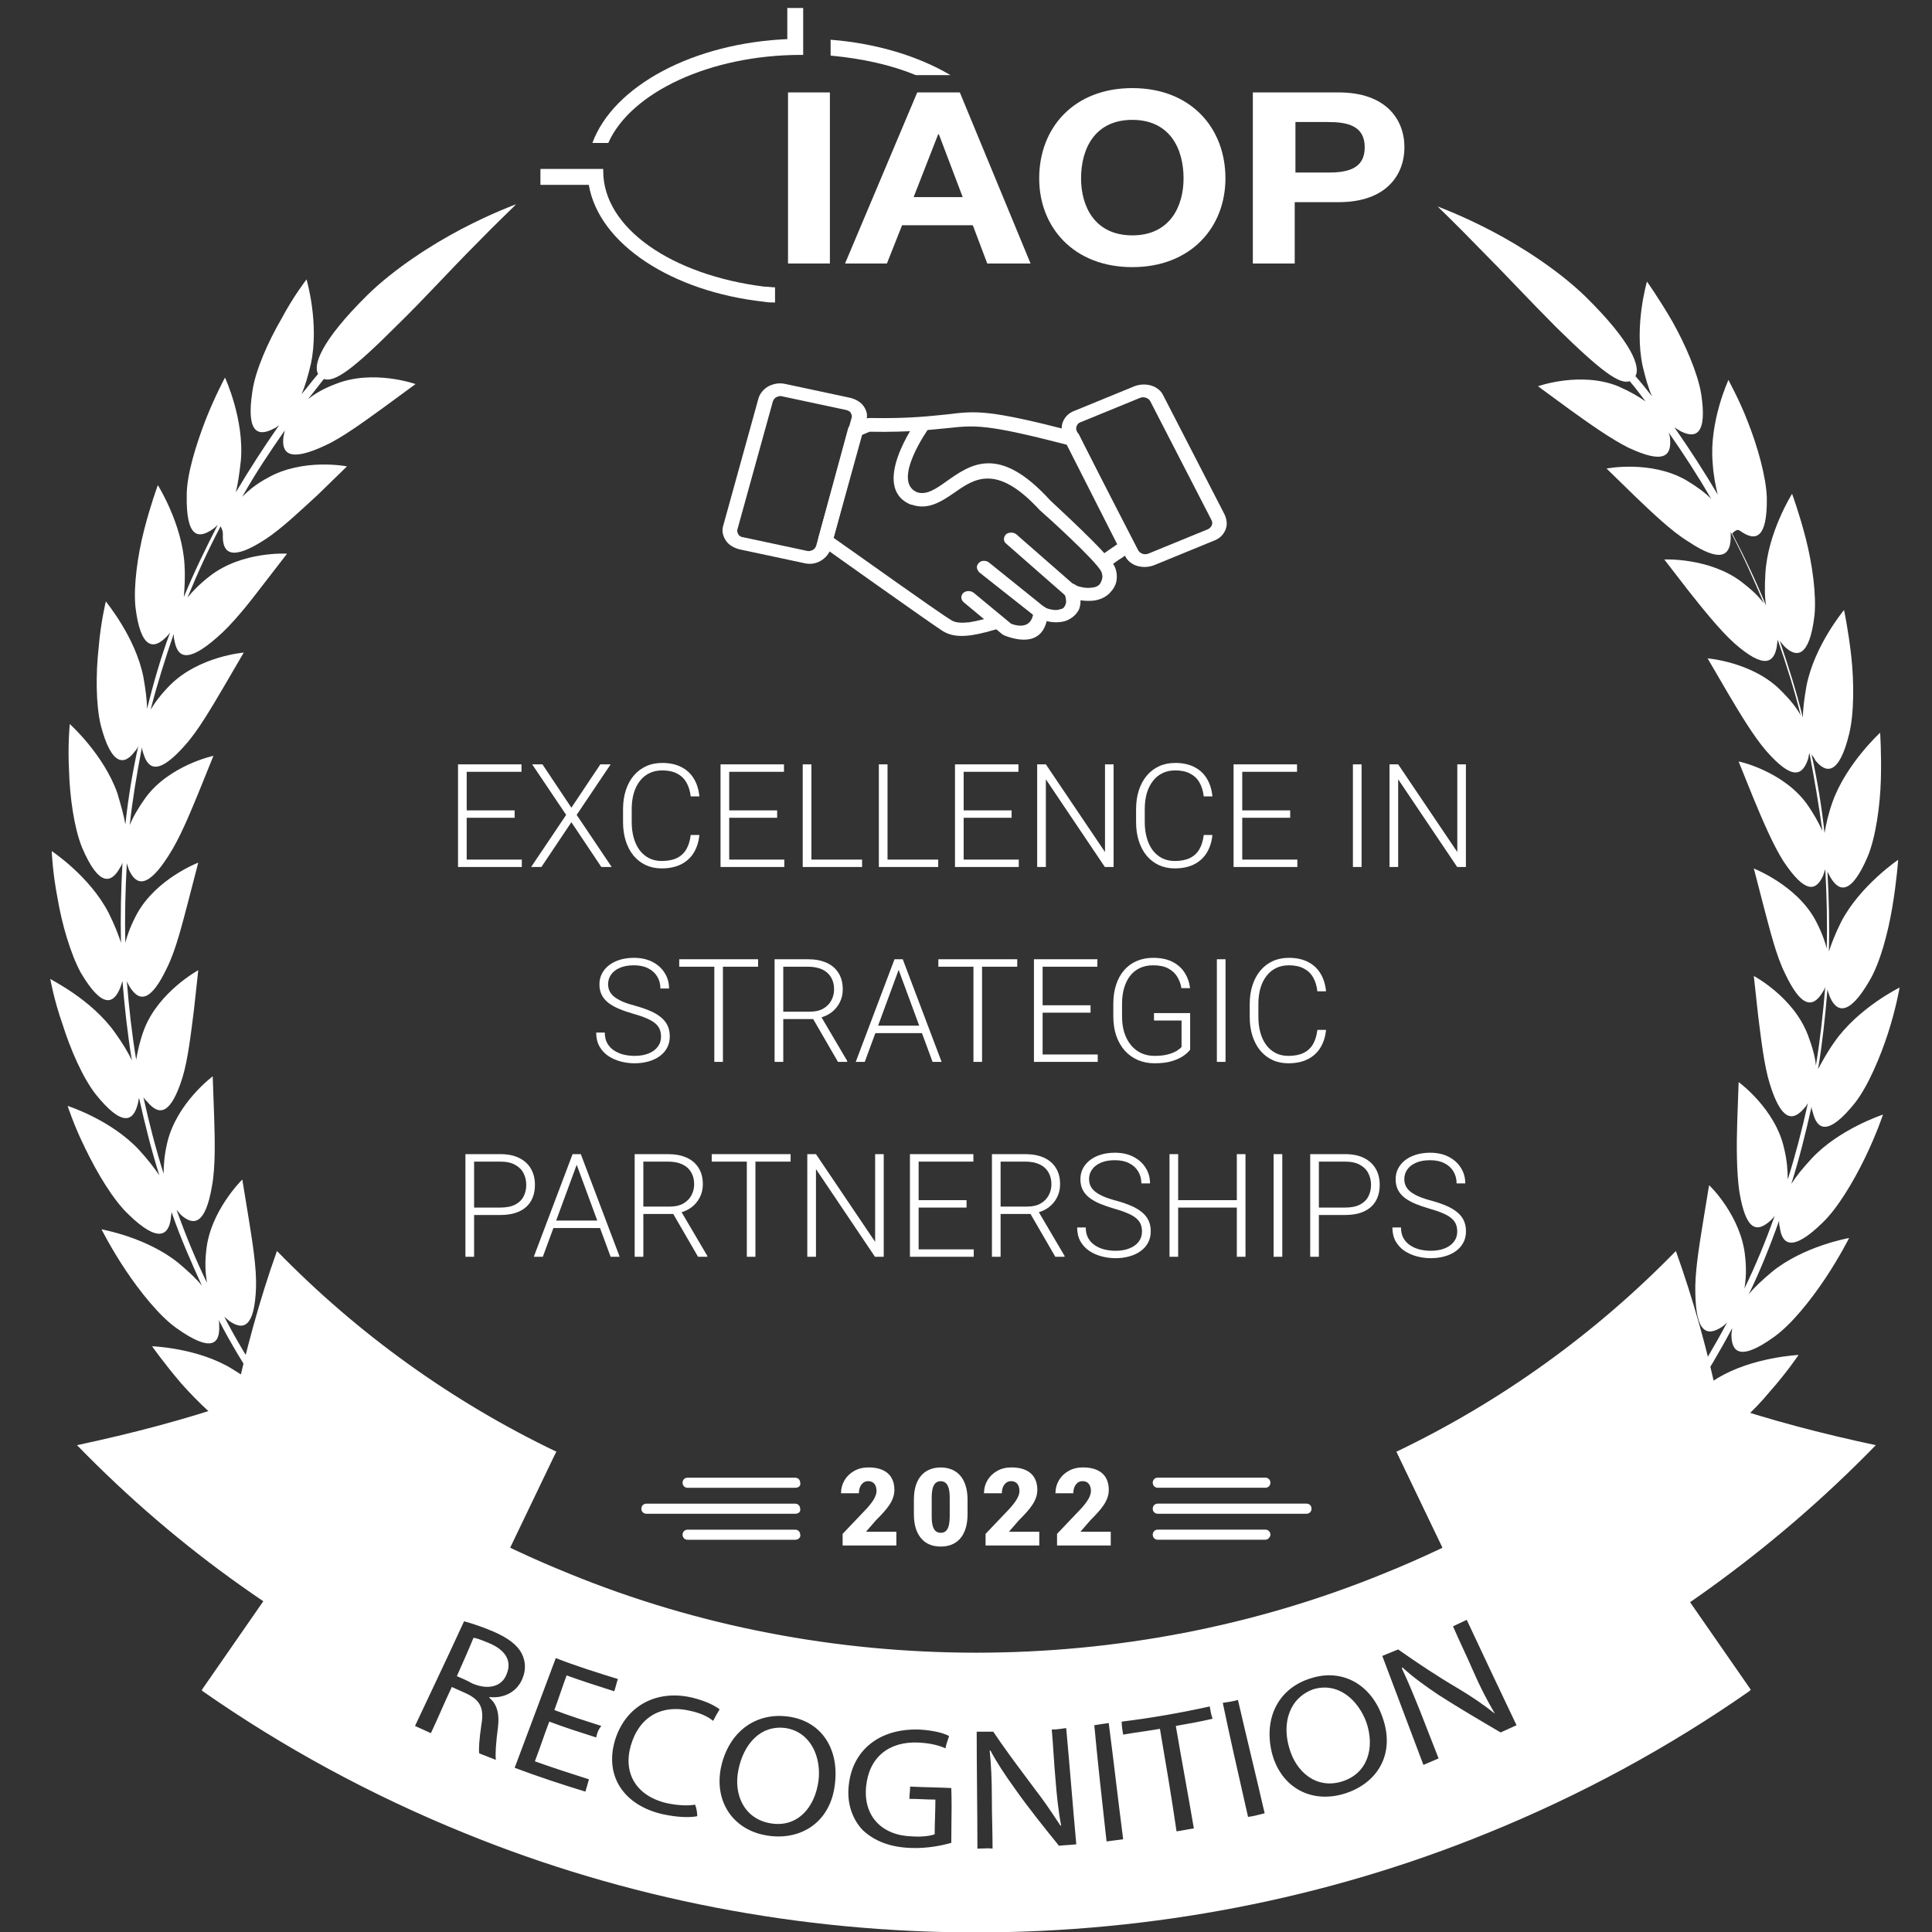 <svg width="113" height="113" viewBox="0 0 113 113" fill="none" xmlns="http://www.w3.org/2000/svg">
<rect x="0" y="0" width="113" height="113" fill="#333333" stroke="none"/>
<g clip-path="url(#clip0_26330_59680)">
<path d="M46.508 87.019H40.217C40.048 87.019 39.922 86.892 39.922 86.723C39.922 86.554 40.048 86.428 40.217 86.428H46.508C46.677 86.428 46.804 86.554 46.804 86.723C46.846 86.892 46.719 87.019 46.508 87.019Z" fill="white"/>
<path d="M46.504 88.538H37.807C37.638 88.538 37.512 88.412 37.512 88.243C37.512 88.074 37.638 87.947 37.807 87.947H46.504C46.673 87.947 46.8 88.074 46.8 88.243C46.842 88.412 46.715 88.538 46.504 88.538Z" fill="white"/>
<path d="M46.508 90.059H40.217C40.048 90.059 39.922 89.932 39.922 89.763C39.922 89.594 40.048 89.468 40.217 89.468H46.508C46.677 89.468 46.804 89.594 46.804 89.763C46.846 89.89 46.719 90.059 46.508 90.059Z" fill="white"/>
<path d="M74.008 90.057H67.717C67.549 90.057 67.422 89.93 67.422 89.761C67.422 89.593 67.549 89.466 67.717 89.466H74.008C74.177 89.466 74.304 89.593 74.304 89.761C74.304 89.888 74.177 90.057 74.008 90.057Z" fill="white"/>
<path d="M76.415 88.537H67.717C67.549 88.537 67.422 88.41 67.422 88.241C67.422 88.072 67.549 87.945 67.717 87.945H76.415C76.584 87.945 76.71 88.072 76.71 88.241C76.71 88.41 76.584 88.537 76.415 88.537Z" fill="white"/>
<path d="M74.008 87.017H67.717C67.549 87.017 67.422 86.89 67.422 86.721C67.422 86.552 67.549 86.426 67.717 86.426H74.008C74.177 86.426 74.304 86.552 74.304 86.721C74.304 86.89 74.177 87.017 74.008 87.017Z" fill="white"/>
<path d="M101.818 31.077C102.662 31.668 103.38 31.541 103.338 29.093C103.296 27.868 102.789 26.095 102.24 24.702C101.691 23.266 101.058 22.211 101.1 22.211C101.1 22.211 99.96 24.66 100.171 27.066C100.214 27.784 100.34 28.417 100.467 28.924C99.665 27.573 98.82 26.264 97.934 24.997C98.061 25.082 98.145 25.124 98.272 25.208C99.158 25.673 99.876 25.462 99.496 23.013C99.285 21.789 98.567 20.142 97.807 18.791C97.047 17.482 96.329 16.469 96.329 16.469C96.329 16.469 95.57 19.044 96.076 21.409C96.245 22.126 96.414 22.717 96.625 23.182C96.329 22.802 95.992 22.38 95.654 22C95.95 21.493 95.527 20.1 92.741 17.355C91.179 15.836 89.026 14.442 87.252 13.514C85.479 12.585 84.086 12.078 84.086 12.078C84.086 12.078 85.141 13.091 86.492 14.485C87.886 15.878 89.532 17.651 91.01 19.129C93.627 21.704 94.725 22.506 95.316 22.295C95.654 22.675 95.95 23.097 96.245 23.477C95.823 23.182 95.316 22.886 94.641 22.591C92.445 21.704 89.954 22.591 89.954 22.591L91.854 23.984C92.91 24.744 94.219 25.673 95.232 26.179C97.301 27.15 97.765 26.686 97.681 25.673C97.681 25.546 97.638 25.419 97.596 25.293C98.483 26.559 99.327 27.868 100.087 29.177C99.707 28.797 99.243 28.459 98.609 28.079C96.541 26.897 93.965 27.404 93.965 27.404L95.654 29.05C96.583 29.937 97.765 31.077 98.736 31.668C100.636 32.934 101.185 32.512 101.227 31.499C101.227 31.372 101.227 31.246 101.227 31.119C101.945 32.47 102.578 33.906 103.169 35.299C102.874 34.877 102.409 34.454 101.86 34.032C99.96 32.597 97.343 32.723 97.343 32.723L98.778 34.581C99.58 35.594 100.594 36.861 101.438 37.621C103.169 39.141 103.76 38.803 103.929 37.79C103.929 37.663 103.971 37.536 103.971 37.41C104.478 38.845 104.942 40.323 105.322 41.843C105.069 41.378 104.689 40.914 104.182 40.407C102.536 38.718 99.876 38.507 99.876 38.507L101.058 40.534C101.734 41.674 102.536 43.025 103.296 43.911C104.816 45.642 105.407 45.389 105.744 44.418C105.787 44.291 105.787 44.165 105.829 44.038C106.124 45.558 106.378 47.078 106.589 48.598C106.378 48.133 106.082 47.584 105.66 46.993C104.267 45.094 101.649 44.502 101.691 44.545L102.578 46.74C103.085 47.965 103.718 49.442 104.309 50.371C105.576 52.271 106.209 52.144 106.631 51.215C106.673 51.089 106.715 50.962 106.758 50.835C106.842 52.355 106.884 53.917 106.842 55.48C106.715 54.973 106.504 54.424 106.167 53.791C105.027 51.722 102.536 50.793 102.578 50.793L103.169 53.073C103.507 54.34 103.887 55.902 104.393 56.915C105.364 58.984 106.04 58.941 106.589 58.055C106.673 57.928 106.715 57.844 106.758 57.717C106.631 59.237 106.462 60.799 106.209 62.319C106.167 61.812 105.998 61.221 105.744 60.546C104.9 58.308 102.578 57.084 102.578 57.084L102.831 59.406C103 60.715 103.169 62.277 103.507 63.375C104.182 65.57 104.858 65.612 105.533 64.81C105.618 64.726 105.702 64.599 105.744 64.514C105.407 66.034 105.027 67.512 104.562 68.99C104.562 68.483 104.52 67.85 104.351 67.174C103.845 64.852 101.691 63.29 101.691 63.29L101.607 65.654C101.565 66.963 101.565 68.567 101.734 69.707C102.114 71.987 102.747 72.114 103.549 71.396C103.633 71.312 103.718 71.227 103.802 71.101C103.296 72.536 102.705 73.972 102.029 75.365C102.114 74.858 102.156 74.225 102.071 73.507C101.86 71.143 99.96 69.285 99.96 69.328L99.58 71.65C99.369 72.958 99.116 74.52 99.158 75.66C99.2 77.94 99.834 78.194 100.72 77.603C100.847 77.518 100.931 77.434 101.016 77.349C100.298 78.7 99.496 80.051 98.652 81.36C98.82 80.853 98.905 80.262 98.947 79.544C99.074 77.18 97.427 75.112 97.427 75.112L96.71 77.349C96.329 78.616 95.865 80.136 95.739 81.275C95.485 83.555 96.076 83.851 97.005 83.429C97.132 83.386 97.216 83.302 97.343 83.218C96.456 84.484 95.485 85.666 94.472 86.849C94.683 86.384 94.894 85.793 95.021 85.118C95.485 82.795 94.134 80.516 94.134 80.516L93.121 82.627C92.572 83.809 91.897 85.244 91.601 86.384C91.052 88.579 91.601 89.002 92.572 88.664C92.699 88.622 92.825 88.579 92.952 88.537C91.897 89.635 90.757 90.733 89.617 91.746C89.912 91.324 90.165 90.775 90.419 90.099C91.179 87.862 90.208 85.413 90.208 85.413L88.899 87.355C88.181 88.453 87.337 89.804 86.915 90.859C86.028 92.97 86.535 93.435 87.548 93.266C87.675 93.266 87.801 93.224 87.928 93.181C86.957 93.941 87.156 93.883 86.142 94.601C85.594 94.812 86.197 94.225 86.028 94.352C85.691 94.563 86.16 94.475 86.371 94.812C86.582 95.15 86.579 95.427 86.916 95.216C87.127 95.089 85.951 95.419 86.373 94.997C87.386 94.321 87.252 94.321 88.223 93.561C88.139 93.688 88.097 93.815 88.055 93.899C87.632 94.828 87.886 95.546 90.292 94.997C91.516 94.743 93.121 93.899 94.43 93.055C95.696 92.21 96.667 91.45 96.667 91.45C96.667 91.45 94.05 90.817 91.728 91.45C91.01 91.662 90.461 91.873 89.954 92.084C91.137 91.07 92.276 89.973 93.332 88.875C93.29 89.002 93.248 89.128 93.205 89.255C92.91 90.226 93.248 90.901 95.57 90.057C96.752 89.635 98.229 88.579 99.369 87.566C100.551 86.595 101.354 85.666 101.354 85.666C101.354 85.666 98.694 85.413 96.456 86.342C95.781 86.637 95.232 86.933 94.81 87.228C95.823 86.046 96.794 84.822 97.723 83.555C97.681 83.682 97.681 83.809 97.638 83.935C97.469 84.949 97.934 85.54 100.087 84.4C101.185 83.809 102.536 82.584 103.507 81.402C104.52 80.262 105.196 79.249 105.196 79.249C105.196 79.249 102.494 79.376 100.467 80.6C99.834 80.98 99.327 81.36 98.947 81.698C99.791 80.389 100.594 79.038 101.311 77.687C101.311 77.814 101.269 77.94 101.269 78.067C101.269 79.08 101.776 79.629 103.76 78.194C104.773 77.476 105.913 76.04 106.758 74.774C107.602 73.507 108.151 72.409 108.151 72.409C108.151 72.409 105.491 72.874 103.633 74.394C103.085 74.858 102.62 75.28 102.282 75.703C102.958 74.309 103.549 72.832 104.056 71.396C104.056 71.523 104.056 71.65 104.098 71.776C104.225 72.79 104.816 73.254 106.589 71.523C107.475 70.678 108.404 69.116 109.08 67.723C109.755 66.33 110.135 65.19 110.135 65.19C110.135 65.19 107.56 66.034 105.956 67.765C105.449 68.314 105.069 68.779 104.773 69.243C105.238 67.765 105.618 66.246 105.956 64.726C105.956 64.852 105.998 64.979 106.04 65.106C106.293 66.077 106.927 66.457 108.489 64.514C109.249 63.543 109.966 61.855 110.431 60.419C110.895 58.984 111.106 57.759 111.106 57.759C111.106 57.759 108.7 58.941 107.307 60.926C106.884 61.517 106.589 62.066 106.336 62.53C106.589 61.01 106.758 59.448 106.884 57.886C106.927 58.013 106.969 58.139 107.011 58.266C107.391 59.195 108.109 59.49 109.333 57.379C109.966 56.324 110.431 54.551 110.684 53.031C110.937 51.511 111.022 50.287 111.022 50.287C111.022 50.287 108.784 51.806 107.687 53.917C107.349 54.593 107.138 55.142 106.969 55.648C107.011 54.086 106.969 52.524 106.884 50.962C106.927 51.089 107.011 51.215 107.053 51.3C107.56 52.186 108.278 52.355 109.249 50.075C109.713 48.936 109.966 47.12 110.009 45.6C110.051 44.08 109.966 42.856 109.966 42.856C109.966 42.856 107.982 44.671 107.18 46.909C106.927 47.627 106.8 48.218 106.715 48.724C106.547 47.162 106.293 45.642 105.956 44.123C106.04 44.249 106.124 44.334 106.167 44.46C106.8 45.263 107.56 45.347 108.151 42.94C108.446 41.758 108.446 39.901 108.278 38.381C108.109 36.861 107.855 35.679 107.855 35.679C107.855 35.679 106.124 37.747 105.66 40.112C105.533 40.83 105.449 41.463 105.449 41.969C105.069 40.45 104.605 38.972 104.098 37.494C104.182 37.579 104.267 37.705 104.351 37.79C105.069 38.507 105.829 38.465 106.124 36.017C106.251 34.792 105.998 32.977 105.618 31.499C105.238 30.021 104.816 28.881 104.816 28.881C104.816 28.881 103.38 31.161 103.253 33.568C103.211 34.328 103.211 34.919 103.296 35.425C102.705 33.99 102.029 32.554 101.311 31.203C101.607 30.908 101.691 30.992 101.818 31.077Z" fill="white"/>
<path d="M13.032 31.372C13.032 32.385 13.581 32.807 15.523 31.541C16.494 30.908 17.634 29.81 18.605 28.923L20.294 27.277C20.294 27.277 17.718 26.77 15.649 27.952C15.016 28.29 14.552 28.67 14.172 29.05C14.932 27.699 15.776 26.432 16.663 25.166C16.62 25.293 16.62 25.419 16.578 25.546C16.452 26.559 16.958 27.023 19.027 26.052C20.04 25.588 21.349 24.617 22.404 23.857L24.304 22.464C24.304 22.464 21.813 21.577 19.618 22.464C18.942 22.717 18.436 23.013 18.014 23.35C18.309 22.97 18.647 22.548 18.942 22.168C19.576 22.379 20.631 21.619 23.249 19.002C24.727 17.566 26.373 15.751 27.766 14.358C29.117 12.964 30.215 11.951 30.173 11.951C30.173 11.951 28.78 12.458 27.006 13.387C25.233 14.316 23.08 15.709 21.518 17.229C18.731 19.973 18.309 21.366 18.605 21.873C18.267 22.253 17.971 22.675 17.634 23.055C17.845 22.59 18.014 21.999 18.183 21.282C18.689 18.917 17.929 16.342 17.929 16.342C17.929 16.342 17.169 17.313 16.452 18.664C15.692 19.973 14.932 21.662 14.763 22.886C14.383 25.335 15.101 25.546 15.987 25.081C16.114 25.039 16.198 24.955 16.325 24.87C15.438 26.137 14.594 27.446 13.792 28.797C13.918 28.29 14.003 27.699 14.087 26.939C14.298 24.532 13.159 22.084 13.159 22.084C13.159 22.084 12.567 23.181 12.019 24.575C11.47 26.01 10.921 27.741 10.921 28.965C10.879 31.456 11.596 31.541 12.441 30.95C12.567 30.865 12.652 30.781 12.736 30.697C12.019 32.09 11.343 33.483 10.752 34.919C10.794 34.412 10.836 33.779 10.794 33.061C10.668 30.654 9.232 28.375 9.232 28.375C9.232 28.375 8.81 29.514 8.43 30.992C8.05 32.47 7.797 34.285 7.923 35.51C8.219 37.958 8.979 38.001 9.696 37.283C9.781 37.198 9.865 37.114 9.95 36.987C9.401 38.465 8.979 39.943 8.599 41.462C8.599 40.956 8.514 40.322 8.388 39.605C7.923 37.24 6.192 35.214 6.192 35.172C6.192 35.172 5.897 36.354 5.77 37.874C5.601 39.394 5.601 41.209 5.897 42.434C6.53 44.84 7.29 44.756 7.881 43.953C7.965 43.869 8.05 43.742 8.092 43.616C7.754 45.136 7.501 46.655 7.332 48.218C7.248 47.711 7.079 47.12 6.868 46.402C6.066 44.122 4.081 42.349 4.081 42.349C4.081 42.349 3.955 43.573 4.039 45.093C4.081 46.613 4.335 48.429 4.799 49.569C5.77 51.848 6.488 51.679 6.994 50.793C7.079 50.666 7.121 50.582 7.163 50.455C7.079 52.017 7.037 53.579 7.079 55.142C6.91 54.635 6.699 54.086 6.361 53.41C5.263 51.257 3.026 49.78 3.026 49.78C3.026 49.78 3.068 51.004 3.364 52.524C3.617 54.044 4.124 55.775 4.715 56.873C5.981 59.026 6.657 58.73 7.037 57.759C7.079 57.632 7.121 57.506 7.163 57.379C7.29 58.941 7.459 60.461 7.712 62.023C7.501 61.559 7.163 61.01 6.741 60.419C5.348 58.435 2.941 57.295 2.941 57.252C2.941 57.252 3.152 58.477 3.659 59.912C4.124 61.39 4.841 63.036 5.601 64.008C7.163 65.95 7.797 65.57 8.05 64.599C8.092 64.472 8.092 64.345 8.134 64.219C8.472 65.739 8.852 67.258 9.317 68.736C9.021 68.314 8.641 67.807 8.134 67.258C6.488 65.485 3.955 64.683 3.955 64.683C3.955 64.683 4.335 65.865 5.01 67.216C5.686 68.609 6.614 70.172 7.501 71.016C9.274 72.747 9.865 72.24 9.992 71.269C9.992 71.143 10.034 71.016 10.034 70.889C10.541 72.367 11.174 73.802 11.807 75.196C11.47 74.773 11.005 74.351 10.456 73.887C8.599 72.367 5.939 71.903 5.939 71.903C5.939 71.903 6.488 73 7.332 74.267C8.177 75.533 9.317 76.969 10.33 77.687C12.356 79.122 12.863 78.615 12.821 77.56C12.821 77.433 12.821 77.307 12.778 77.18C13.496 78.573 14.298 79.882 15.143 81.191C14.763 80.853 14.256 80.473 13.623 80.093C11.596 78.826 8.894 78.742 8.894 78.742C8.894 78.742 9.612 79.755 10.583 80.895C11.596 82.035 12.905 83.302 14.003 83.893C16.198 85.075 16.62 84.442 16.452 83.428C16.452 83.302 16.409 83.175 16.367 83.049C17.254 84.315 18.225 85.539 19.28 86.722C18.858 86.426 18.309 86.13 17.634 85.835C15.438 85.075 12.778 85.328 12.778 85.328C12.778 85.328 13.623 86.257 14.763 87.228C15.903 88.241 17.423 89.255 18.562 89.719C20.885 90.564 21.222 89.888 20.927 88.917C20.885 88.79 20.842 88.664 20.8 88.537C21.856 89.677 22.996 90.732 24.178 91.746C23.713 91.534 23.122 91.323 22.404 91.112C20.082 90.479 17.465 91.112 17.465 91.112C17.465 91.112 18.436 91.915 19.703 92.717C20.969 93.561 22.616 94.363 23.84 94.659C26.247 95.165 26.5 94.448 26.078 93.561C26.035 93.434 25.951 93.308 25.909 93.223C26.88 93.983 28.027 94.507 29.041 95.224C29.463 95.647 30.268 95.846 30.479 95.973C30.859 96.226 29.877 96.263 30.088 95.925C30.299 95.588 30.891 95.883 30.553 95.63C30.342 95.503 29.708 95.25 29.16 95.039C28.146 94.363 27.175 93.603 26.204 92.843C26.331 92.885 26.458 92.928 26.584 92.928C27.598 93.097 28.104 92.632 27.218 90.521C26.795 89.466 25.909 88.115 25.233 87.017L23.924 85.075C23.924 85.075 22.953 87.524 23.713 89.761C23.967 90.437 24.22 90.986 24.515 91.408C23.333 90.395 22.236 89.339 21.18 88.199C21.307 88.241 21.433 88.326 21.56 88.326C22.531 88.664 23.08 88.241 22.531 86.046C22.236 84.948 21.56 83.513 21.011 82.288L19.998 80.178C19.998 80.178 18.689 82.457 19.111 84.779C19.238 85.497 19.449 86.046 19.66 86.51C18.647 85.328 17.676 84.146 16.789 82.88C16.916 82.964 17 83.006 17.127 83.091C18.056 83.513 18.647 83.217 18.394 80.938C18.267 79.798 17.803 78.278 17.423 77.011L16.705 74.773C16.705 74.773 15.101 76.842 15.185 79.207C15.227 79.924 15.312 80.515 15.48 81.022C14.636 79.713 13.834 78.404 13.116 77.011C13.201 77.096 13.327 77.18 13.412 77.264C14.256 77.856 14.889 77.602 14.974 75.322C15.016 74.182 14.763 72.62 14.552 71.311L14.172 68.989C14.172 68.989 12.272 70.847 12.061 73.169C11.976 73.887 12.019 74.478 12.103 75.027C11.428 73.634 10.836 72.198 10.33 70.763C10.414 70.847 10.499 70.974 10.583 71.058C11.343 71.734 12.019 71.607 12.399 69.369C12.61 68.23 12.567 66.625 12.525 65.316L12.441 62.952C12.441 62.952 10.33 64.514 9.781 66.836C9.612 67.554 9.57 68.145 9.57 68.652C9.105 67.174 8.725 65.696 8.388 64.176C8.472 64.303 8.557 64.388 8.641 64.472C9.317 65.274 9.992 65.19 10.668 63.036C11.005 61.939 11.174 60.377 11.343 59.068L11.596 56.746C11.596 56.746 9.274 58.012 8.43 60.208C8.177 60.883 8.05 61.474 7.965 61.981C7.712 60.461 7.543 58.941 7.417 57.379C7.459 57.506 7.543 57.632 7.586 57.717C8.134 58.603 8.81 58.646 9.781 56.577C10.288 55.564 10.668 54.002 11.005 52.735L11.596 50.455C11.596 50.455 9.148 51.384 8.008 53.453C7.67 54.086 7.459 54.635 7.332 55.142C7.29 53.579 7.332 52.059 7.417 50.497C7.459 50.624 7.501 50.751 7.543 50.877C7.965 51.806 8.641 51.975 9.865 50.033C10.499 49.062 11.09 47.627 11.596 46.402L12.483 44.207C12.483 44.207 9.908 44.756 8.514 46.655C8.092 47.246 7.797 47.753 7.586 48.26C7.754 46.74 8.008 45.22 8.303 43.7C8.303 43.827 8.345 43.953 8.388 44.08C8.683 45.051 9.317 45.304 10.836 43.573C11.596 42.729 12.399 41.336 13.074 40.196L14.256 38.169C14.256 38.169 11.639 38.38 9.95 40.069C9.443 40.576 9.063 41.083 8.81 41.505C9.19 40.027 9.654 38.549 10.161 37.072C10.161 37.198 10.161 37.325 10.203 37.452C10.372 38.465 10.963 38.803 12.694 37.283C13.581 36.523 14.552 35.298 15.354 34.243L16.789 32.385C16.789 32.385 14.172 32.216 12.272 33.694C11.723 34.116 11.259 34.581 10.963 34.961C11.554 33.525 12.187 32.132 12.905 30.781C13.074 31.119 13.032 31.245 13.032 31.372Z" fill="white"/>
<path d="M98.019 73.169C93.29 78.024 87.759 81.993 81.68 84.906L88.73 99.598C96.541 95.841 103.676 90.732 109.713 84.526C106.547 83.85 103.465 83.048 100.509 82.035C99.876 78.995 99.032 75.998 98.019 73.169Z" fill="white"/>
<path d="M93.121 85.455C89.153 85.666 85.311 85.455 81.68 84.906L88.73 99.599C93.163 99.81 97.765 99.556 102.409 98.839L93.121 85.455Z" fill="white"/>
<path d="M16.199 73.169C20.927 78.024 26.458 81.993 32.538 84.906L28.469 91.756L25.054 99.165C17.243 95.408 10.541 90.732 4.504 84.526C7.67 83.85 10.752 83.048 13.708 82.035C14.383 78.995 15.185 75.998 16.199 73.169Z" fill="white"/>
<path d="M21.093 85.455C25.061 85.666 28.904 85.455 32.534 84.906L29.009 92.252L24.17 96.606C19.737 96.817 16.449 99.556 11.805 98.839L21.093 85.455Z" fill="white"/>
<path fill-rule="evenodd" clip-rule="evenodd" d="M80.918 92.041C85.224 90.31 89.319 88.072 93.119 85.455L102.365 98.881C97.594 102.216 92.444 105.002 87.04 107.198C68.041 114.966 46.129 114.966 27.13 107.198C21.726 105.002 16.576 102.216 11.805 98.881L21.093 85.455C24.893 88.072 28.988 90.31 33.294 92.041C48.324 98.205 65.845 98.205 80.918 92.041ZM28.833 95.417C28.242 95.164 27.609 94.953 27.144 94.826C26.514 96.202 25.863 97.578 25.207 98.968L25.207 98.968L25.207 98.968L25.206 98.969C24.896 99.625 24.585 100.284 24.273 100.948C24.421 101.011 24.579 101.085 24.738 101.159C24.896 101.233 25.055 101.307 25.202 101.37C25.413 100.927 25.614 100.473 25.814 100.019C26.015 99.565 26.215 99.111 26.427 98.668C26.574 98.731 26.712 98.794 26.849 98.858C26.986 98.921 27.123 98.984 27.271 99.048C28.073 99.428 28.326 99.892 28.158 100.863C28.031 101.708 27.989 102.341 28.031 102.552C28.2 102.615 28.358 102.679 28.516 102.742L28.517 102.742C28.675 102.805 28.833 102.869 29.002 102.932C28.96 102.637 29.002 101.961 29.129 100.99C29.213 100.272 29.086 99.681 28.622 99.301V99.259C29.424 99.343 30.226 99.006 30.564 98.161C30.775 97.655 30.733 97.148 30.522 96.726C30.269 96.219 29.72 95.797 28.833 95.417ZM27.609 98.457C27.313 98.288 27.018 98.161 26.722 98.035C27.06 97.275 27.398 96.515 27.693 95.797C27.845 95.797 28.098 95.899 28.453 96.042L28.58 96.093C29.509 96.472 29.973 97.106 29.635 97.908C29.382 98.626 28.58 98.879 27.609 98.457ZM34.872 101.622C33.944 101.327 33.015 101.031 32.128 100.694C31.98 101.074 31.843 101.464 31.706 101.855C31.569 102.245 31.431 102.636 31.284 103.016C32.339 103.396 33.394 103.733 34.45 104.071L34.45 104.071L34.45 104.071L34.45 104.071L34.45 104.071L34.45 104.071L34.45 104.071L34.45 104.071L34.45 104.071L34.45 104.071L34.45 104.071C34.408 104.198 34.376 104.314 34.345 104.43L34.345 104.43C34.313 104.546 34.281 104.662 34.239 104.789C32.846 104.367 31.453 103.902 30.102 103.396C30.503 102.319 30.904 101.253 31.305 100.187C31.706 99.121 32.107 98.055 32.508 96.978C33.69 97.443 34.914 97.823 36.139 98.203L36.139 98.203C36.097 98.329 36.065 98.445 36.033 98.561L36.033 98.562L36.033 98.562L36.033 98.562C36.002 98.678 35.97 98.794 35.928 98.92C34.999 98.625 34.07 98.329 33.141 97.992C33.015 98.329 32.899 98.667 32.782 99.005L32.782 99.005C32.666 99.343 32.55 99.68 32.424 100.018C33.31 100.356 34.239 100.651 35.168 100.947C34.999 101.158 34.915 101.369 34.872 101.622ZM38.712 106.099C39.641 106.31 40.401 106.31 40.781 106.226C40.781 106.014 40.738 105.761 40.654 105.55C40.232 105.634 39.599 105.592 39.007 105.466C37.192 105.043 36.432 103.692 36.897 102.088C37.403 100.357 38.754 99.681 40.358 100.061C40.95 100.188 41.414 100.399 41.709 100.653C41.836 100.399 41.963 100.188 42.089 99.977L42.089 99.977C41.878 99.808 41.372 99.513 40.527 99.302C38.459 98.795 36.601 99.724 35.968 101.792C35.334 103.946 36.559 105.592 38.712 106.099ZM48.844 104.241C48.633 106.563 46.86 107.661 44.917 107.365C42.891 107.07 41.751 105.381 42.173 103.354C42.638 101.243 44.242 100.146 46.1 100.399C47.999 100.652 49.055 102.214 48.844 104.241ZM43.187 103.523C42.891 104.959 43.524 106.394 45.086 106.647C46.648 106.901 47.662 105.719 47.873 104.156C48.042 102.805 47.451 101.328 45.973 101.074C44.453 100.863 43.482 102.045 43.187 103.523ZM53.275 108.084C54.288 108.126 55.174 107.915 55.639 107.788C55.639 107.419 55.644 107.055 55.648 106.694V106.694V106.694V106.694V106.694V106.694V106.694V106.694V106.694V106.694V106.693V106.693V106.693C55.658 105.98 55.667 105.28 55.639 104.58C55.238 104.559 54.837 104.548 54.435 104.537C54.035 104.527 53.633 104.516 53.232 104.495C53.232 104.622 53.222 104.738 53.211 104.854C53.201 104.97 53.19 105.086 53.19 105.213C53.443 105.213 53.697 105.223 53.95 105.234L53.95 105.234C54.203 105.245 54.457 105.255 54.71 105.255C54.71 105.593 54.699 105.931 54.689 106.268C54.678 106.606 54.668 106.944 54.668 107.282C54.457 107.366 53.992 107.451 53.359 107.408C51.586 107.366 50.488 106.226 50.657 104.495C50.826 102.764 52.008 101.835 53.739 101.92C54.457 101.962 54.921 102.089 55.301 102.258C55.335 102.056 55.395 101.881 55.461 101.69C55.478 101.642 55.495 101.592 55.512 101.54C55.217 101.371 54.583 101.202 53.781 101.16C51.417 101.075 49.855 102.384 49.644 104.411C49.517 105.466 49.855 106.395 50.446 107.028C51.163 107.704 52.092 108.042 53.275 108.084ZM57.167 108.125C57.167 106.985 57.157 105.845 57.146 104.705C57.136 103.565 57.125 102.425 57.125 101.285H58.096C58.694 102.181 59.343 103.052 60.004 103.937C60.184 104.177 60.364 104.419 60.545 104.663C61.063 105.329 61.484 105.963 61.864 106.536L61.864 106.536C61.918 106.616 61.971 106.696 62.022 106.774H62.065C61.896 105.887 61.811 105.043 61.727 103.987C61.685 103.523 61.653 103.048 61.621 102.573C61.59 102.098 61.558 101.623 61.516 101.158C61.778 101.158 62.007 101.125 62.262 101.088L62.36 101.074C62.466 102.214 62.561 103.343 62.656 104.473C62.751 105.602 62.846 106.731 62.951 107.871C62.782 107.892 62.614 107.903 62.445 107.914C62.276 107.924 62.107 107.935 61.938 107.956C61.051 106.858 60.165 105.76 59.363 104.62C58.814 103.86 58.307 103.101 57.927 102.383H57.885C57.969 103.227 58.012 104.072 58.012 105.211C58.012 105.697 58.022 106.183 58.033 106.668C58.043 107.154 58.054 107.639 58.054 108.125C57.885 108.096 57.678 108.106 57.472 108.115C57.369 108.12 57.266 108.125 57.167 108.125ZM65.27 104.178L65.27 104.176L65.27 104.176L65.27 104.176L65.27 104.175C65.133 103.047 64.996 101.918 64.848 100.779L64.847 100.779C64.552 100.821 64.257 100.863 64.004 100.906C64.196 102.978 64.422 105.015 64.652 107.081L64.652 107.081L64.652 107.081L64.652 107.081L64.652 107.081L64.722 107.703C65.017 107.661 65.354 107.619 65.691 107.576L65.692 107.576C65.545 106.437 65.408 105.308 65.27 104.179L65.27 104.179L65.27 104.179L65.27 104.179L65.27 104.178ZM67.843 101.117C67.484 101.18 67.125 101.233 66.766 101.286L66.766 101.286C66.408 101.339 66.049 101.392 65.69 101.455C65.648 101.202 65.606 100.948 65.606 100.695C67.337 100.484 69.025 100.188 70.756 99.808C70.798 100.062 70.841 100.315 70.925 100.526C70.207 100.695 69.49 100.822 68.772 100.948C68.941 101.94 69.12 102.943 69.3 103.946C69.479 104.949 69.659 105.951 69.827 106.943C69.659 106.965 69.49 106.996 69.321 107.028C69.152 107.06 68.983 107.091 68.814 107.112C68.519 105.086 68.181 103.102 67.843 101.118L67.843 101.118L67.843 101.117ZM73.187 102.743C72.923 101.634 72.659 100.526 72.406 99.428C72.111 99.513 71.815 99.555 71.519 99.597C71.911 101.486 72.333 103.344 72.76 105.223C72.839 105.57 72.918 105.919 72.997 106.268C73.278 106.233 73.529 106.169 73.8 106.1L73.8 106.1L73.8 106.099C73.855 106.085 73.911 106.071 73.968 106.057C73.715 104.959 73.451 103.851 73.187 102.743ZM80.847 100.399C81.649 102.595 80.552 104.326 78.609 104.917C76.625 105.508 74.894 104.495 74.388 102.51C73.881 100.399 74.852 98.711 76.667 98.162C78.483 97.571 80.172 98.499 80.847 100.399ZM75.401 102.215C75.781 103.608 76.963 104.664 78.483 104.199C80.003 103.735 80.425 102.215 79.918 100.737C79.454 99.471 78.314 98.373 76.836 98.795C75.401 99.302 74.979 100.779 75.401 102.215ZM82.051 100.041C82.452 101.107 82.853 102.173 83.254 103.228L84.141 102.848C83.972 102.405 83.792 101.951 83.613 101.497C83.434 101.043 83.254 100.589 83.085 100.146C82.663 99.091 82.368 98.373 81.988 97.571L82.03 97.528C82.621 98.077 83.381 98.626 84.141 99.133C85.323 99.893 86.547 100.61 87.771 101.328L87.772 101.328C87.919 101.265 88.078 101.191 88.236 101.117C88.394 101.043 88.553 100.969 88.7 100.906C87.729 98.879 86.758 96.811 85.787 94.742L85.787 94.742C85.661 94.805 85.523 94.869 85.386 94.932C85.249 94.995 85.112 95.059 84.985 95.122C85.175 95.565 85.376 95.998 85.576 96.431C85.777 96.864 85.977 97.296 86.167 97.74C86.59 98.711 86.969 99.428 87.434 100.23C86.801 99.724 86.125 99.259 85.281 98.753C84.056 98.035 82.916 97.275 81.776 96.473C81.629 96.536 81.47 96.6 81.312 96.663C81.154 96.726 80.995 96.79 80.848 96.853C81.249 97.908 81.65 98.975 82.051 100.041Z" fill="white"/>
<path d="M46.09 5.406H48.539V15.412H46.09V5.406Z" fill="white"/>
<path d="M53.648 5.406H56.139L60.276 15.412H57.743L56.899 13.175H52.761L51.874 15.412H49.426L53.648 5.406ZM53.437 11.528H56.307L54.914 7.855H54.872L53.437 11.528Z" fill="white"/>
<path d="M66.228 5.153C69.647 5.153 71.674 7.475 71.674 10.431C71.674 13.302 69.647 15.624 66.228 15.624C62.808 15.624 60.781 13.302 60.781 10.431C60.781 7.475 62.808 5.153 66.228 5.153ZM66.228 13.766C68.423 13.766 69.225 12.077 69.225 10.431C69.225 8.7 68.423 7.011 66.228 7.011C64.032 7.011 63.23 8.7 63.23 10.431C63.23 12.077 64.032 13.766 66.228 13.766Z" fill="white"/>
<path d="M73.32 5.406H78.301C81.046 5.406 82.143 6.968 82.143 8.615C82.143 10.219 81.088 11.824 78.301 11.824H75.726V15.412H73.277V5.406H73.32ZM75.768 10.093H77.668C78.808 10.093 79.821 9.882 79.821 8.615C79.821 7.348 78.808 7.137 77.668 7.137H75.768V10.093Z" fill="white"/>
<path d="M35.282 10.009V9.882H31.609V10.811H34.438C35.029 14.273 39.293 17.059 44.697 17.65C44.908 17.692 45.12 17.692 45.331 17.692V17.566V17.439V17.017V16.933V16.806C45.12 16.806 44.908 16.764 44.697 16.764C39.293 16.088 35.282 13.344 35.282 10.009Z" fill="white"/>
<path d="M48.582 2.324V2.451V2.578V3V3.126V3.253C50.44 3.422 52.129 3.802 53.564 4.393H55.59C53.733 3.295 51.284 2.535 48.582 2.324Z" fill="white"/>
<path d="M46.174 2.282C40.559 2.493 35.873 5.026 34.648 8.362H34.775H34.902H35.324H35.451H35.577C36.886 5.406 41.53 3.211 46.85 3.211H46.977V0.467H46.048V2.282H46.174Z" fill="white"/>
<path d="M58.507 36.734C58.718 36.65 58.844 36.439 58.76 36.27C58.675 36.059 58.422 35.974 58.211 36.017C57.705 36.185 57.198 36.312 56.691 36.397C56.269 36.439 55.889 36.439 55.636 36.27C54.791 35.763 49.852 32.217 48.754 31.457L50.358 25.462L50.865 25.251C53.272 25.293 54.496 25.124 55.425 25.04C57.029 24.871 57.662 24.786 62.391 26.011L65.346 31.837C65.262 31.879 65.177 31.964 65.093 32.006C64.924 32.133 64.713 32.259 64.544 32.386C64.375 32.513 64.333 32.766 64.46 32.935C64.586 33.103 64.882 33.146 65.051 33.019C65.219 32.892 65.388 32.766 65.6 32.639C65.768 32.513 65.937 32.428 66.148 32.301C66.317 32.217 66.402 32.006 66.317 31.795L65.937 31.964L66.317 31.795L63.151 25.504C63.109 25.377 63.024 25.293 62.855 25.251L62.729 25.631L62.855 25.251C57.789 23.942 57.113 24.026 55.382 24.238C54.496 24.322 53.272 24.491 50.865 24.449C50.781 24.449 50.738 24.449 50.654 24.491L49.894 24.786C49.767 24.828 49.641 24.913 49.598 25.082L50.021 25.166L49.598 25.082L47.867 31.457C47.825 31.584 47.867 31.753 47.994 31.879L48.247 31.584L47.994 31.879C47.994 31.879 54.158 36.27 55.129 36.903C55.593 37.199 56.142 37.241 56.776 37.157C57.367 37.072 57.958 36.903 58.507 36.734Z" fill="white"/>
<path d="M54.328 25.04C54.455 24.871 54.413 24.617 54.202 24.491C53.99 24.364 53.737 24.448 53.611 24.617C53.611 24.617 50.824 28.502 53.273 29.515H53.315C54.286 29.852 55.046 29.346 55.848 28.797C56.988 27.995 58.297 27.108 60.788 29.81L60.83 29.852C61.126 30.106 64.081 32.766 64.419 33.441C64.461 33.568 64.503 33.694 64.461 33.863C64.419 33.99 64.376 34.117 64.292 34.201C64.208 34.285 64.039 34.37 63.828 34.37C63.574 34.412 63.236 34.37 62.814 34.201L59.437 31.246C59.268 31.119 59.015 31.119 58.846 31.246C58.677 31.415 58.677 31.668 58.846 31.795L62.266 34.792C62.308 34.834 62.35 34.834 62.392 34.877C62.983 35.13 63.532 35.172 63.954 35.13C64.334 35.088 64.672 34.919 64.883 34.708C65.094 34.497 65.263 34.243 65.305 33.948C65.347 33.652 65.305 33.357 65.179 33.103C64.756 32.301 61.674 29.515 61.421 29.261C58.423 25.968 56.777 27.151 55.342 28.164C54.751 28.586 54.202 28.966 53.653 28.797C52.091 28.164 54.328 25.04 54.328 25.04Z" fill="white"/>
<path d="M57.835 32.893C57.666 32.766 57.371 32.766 57.244 32.935C57.075 33.104 57.118 33.315 57.286 33.484L60.495 36.017C60.791 36.228 61.297 36.397 61.762 36.397C62.015 36.397 62.31 36.355 62.522 36.228C62.775 36.102 62.986 35.89 63.113 35.637C63.239 35.299 63.239 34.877 63.028 34.37C62.944 34.159 62.691 34.075 62.479 34.159C62.268 34.244 62.142 34.455 62.226 34.624C62.353 34.962 62.395 35.215 62.31 35.384C62.268 35.468 62.226 35.553 62.142 35.595C62.015 35.637 61.888 35.679 61.762 35.679C61.508 35.679 61.213 35.595 61.086 35.51L57.835 32.893Z" fill="white"/>
<path d="M56.944 34.666C56.775 34.54 56.522 34.54 56.353 34.666C56.184 34.835 56.184 35.046 56.353 35.215L58.591 37.073L58.886 36.777L58.591 37.073C58.633 37.115 58.675 37.115 58.718 37.157C59.055 37.284 61.124 38.128 61.293 35.848C61.293 35.637 61.124 35.468 60.913 35.426C60.66 35.426 60.491 35.553 60.449 35.764C60.364 36.904 59.351 36.566 59.14 36.482L56.944 34.666Z" fill="white"/>
<path d="M45.964 22.464L49.721 23.266C50.059 23.351 50.355 23.52 50.524 23.773C50.693 24.026 50.777 24.322 50.65 24.617L48.582 32.09C48.497 32.386 48.286 32.639 47.99 32.808C47.695 32.977 47.357 33.019 47.02 32.934L43.262 32.132C42.924 32.048 42.629 31.879 42.46 31.626C42.291 31.372 42.206 31.077 42.291 30.781L44.36 23.308C44.444 23.013 44.655 22.76 44.951 22.591C45.288 22.422 45.626 22.38 45.964 22.464ZM49.51 23.984L45.753 23.182C45.626 23.14 45.542 23.182 45.415 23.224C45.331 23.266 45.246 23.351 45.204 23.477L43.135 30.95C43.093 31.035 43.135 31.161 43.178 31.246C43.22 31.33 43.346 31.415 43.431 31.415L47.188 32.217C47.315 32.259 47.4 32.217 47.526 32.175C47.611 32.132 47.695 32.048 47.737 31.921L49.806 24.448C49.848 24.364 49.806 24.237 49.764 24.153C49.721 24.068 49.637 24.026 49.51 23.984Z" fill="white"/>
<path d="M66.692 23.266L63.187 24.701C63.061 24.744 63.019 24.828 62.976 24.912C62.934 24.997 62.934 25.123 62.976 25.208L66.565 32.174C66.607 32.258 66.692 32.343 66.818 32.385C66.903 32.427 67.029 32.427 67.156 32.385L70.66 30.95C70.745 30.907 70.829 30.823 70.871 30.739C70.913 30.654 70.913 30.527 70.871 30.443L67.283 23.477C67.24 23.392 67.156 23.308 67.029 23.266C66.903 23.224 66.818 23.224 66.692 23.266ZM62.85 24.026L66.354 22.59C66.692 22.464 67.029 22.464 67.325 22.548C67.62 22.633 67.916 22.844 68.043 23.139L71.631 30.105C71.758 30.401 71.8 30.696 71.674 30.992C71.547 31.288 71.336 31.499 70.998 31.625L67.494 33.061C67.156 33.187 66.818 33.187 66.523 33.103C66.227 33.019 65.932 32.807 65.805 32.512L62.216 25.546C62.09 25.25 62.047 24.955 62.174 24.659C62.301 24.363 62.512 24.152 62.85 24.026Z" fill="white"/>
<path d="M30.52 50.276V50.709H27.144V50.276H30.52ZM27.296 44.706V50.709H26.789V44.706H27.296ZM30.1 47.398V47.831H27.144V47.398H30.1ZM30.5 44.706V45.142H27.144V44.706H30.5Z" fill="white"/>
<path d="M31.728 44.706L33.419 47.241L35.113 44.706H35.715L33.728 47.662L35.777 50.709H35.171L33.419 48.09L31.666 50.709H31.065L33.114 47.662L31.126 44.706H31.728Z" fill="white"/>
<path d="M40.399 48.837H40.906C40.865 49.241 40.754 49.59 40.572 49.884C40.391 50.175 40.143 50.399 39.83 50.556C39.517 50.713 39.139 50.791 38.696 50.791C38.355 50.791 38.046 50.726 37.769 50.597C37.494 50.468 37.257 50.285 37.059 50.049C36.861 49.81 36.709 49.524 36.602 49.191C36.495 48.859 36.441 48.489 36.441 48.082V47.332C36.441 46.925 36.495 46.557 36.602 46.227C36.709 45.894 36.863 45.608 37.063 45.369C37.264 45.13 37.505 44.946 37.785 44.817C38.065 44.688 38.382 44.623 38.733 44.623C39.159 44.623 39.528 44.701 39.838 44.858C40.149 45.012 40.394 45.235 40.572 45.526C40.754 45.817 40.865 46.169 40.906 46.581H40.399C40.361 46.257 40.275 45.982 40.143 45.757C40.011 45.532 39.829 45.36 39.595 45.242C39.364 45.121 39.077 45.06 38.733 45.06C38.453 45.06 38.203 45.114 37.983 45.221C37.763 45.328 37.576 45.482 37.422 45.683C37.268 45.881 37.15 46.118 37.068 46.396C36.988 46.673 36.948 46.983 36.948 47.324V48.082C36.948 48.412 36.987 48.716 37.063 48.993C37.141 49.271 37.253 49.511 37.402 49.715C37.553 49.918 37.737 50.076 37.954 50.189C38.171 50.302 38.419 50.358 38.696 50.358C39.051 50.358 39.346 50.302 39.583 50.189C39.822 50.074 40.007 49.903 40.139 49.678C40.271 49.452 40.358 49.172 40.399 48.837Z" fill="white"/>
<path d="M45.874 50.276V50.709H42.498V50.276H45.874ZM42.65 44.706V50.709H42.143V44.706H42.65ZM45.454 47.398V47.831H42.498V47.398H45.454ZM45.854 44.706V45.142H42.498V44.706H45.854Z" fill="white"/>
<path d="M50.422 50.276V50.709H47.309V50.276H50.422ZM47.458 44.706V50.709H46.95V44.706H47.458Z" fill="white"/>
<path d="M54.875 50.276V50.709H51.762V50.276H54.875ZM51.91 44.706V50.709H51.403V44.706H51.91Z" fill="white"/>
<path d="M59.587 50.276V50.709H56.211V50.276H59.587ZM56.363 44.706V50.709H55.856V44.706H56.363ZM59.167 47.398V47.831H56.211V47.398H59.167ZM59.567 44.706V45.142H56.211V44.706H59.567Z" fill="white"/>
<path d="M65.133 44.706V50.709H64.621L61.171 45.58V50.709H60.663V44.706H61.171L64.63 49.834V44.706H65.133Z" fill="white"/>
<path d="M70.406 48.837H70.913C70.872 49.241 70.761 49.59 70.579 49.884C70.398 50.175 70.15 50.399 69.837 50.556C69.524 50.713 69.146 50.791 68.703 50.791C68.362 50.791 68.053 50.726 67.776 50.597C67.501 50.468 67.264 50.285 67.066 50.049C66.868 49.81 66.716 49.524 66.609 49.191C66.502 48.859 66.448 48.489 66.448 48.082V47.332C66.448 46.925 66.502 46.557 66.609 46.227C66.716 45.894 66.87 45.608 67.071 45.369C67.271 45.13 67.512 44.946 67.792 44.817C68.072 44.688 68.388 44.623 68.74 44.623C69.166 44.623 69.535 44.701 69.845 44.858C70.156 45.012 70.4 45.235 70.579 45.526C70.761 45.817 70.872 46.169 70.913 46.581H70.406C70.368 46.257 70.282 45.982 70.15 45.757C70.019 45.532 69.836 45.36 69.602 45.242C69.371 45.121 69.084 45.06 68.74 45.06C68.46 45.06 68.21 45.114 67.99 45.221C67.77 45.328 67.583 45.482 67.429 45.683C67.275 45.881 67.157 46.118 67.075 46.396C66.995 46.673 66.955 46.983 66.955 47.324V48.082C66.955 48.412 66.994 48.716 67.071 48.993C67.147 49.271 67.26 49.511 67.409 49.715C67.56 49.918 67.744 50.076 67.961 50.189C68.178 50.302 68.426 50.358 68.703 50.358C69.058 50.358 69.353 50.302 69.59 50.189C69.829 50.074 70.014 49.903 70.146 49.678C70.278 49.452 70.365 49.172 70.406 48.837Z" fill="white"/>
<path d="M75.881 50.276V50.709H72.505V50.276H75.881ZM72.657 44.706V50.709H72.15V44.706H72.657ZM75.461 47.398V47.831H72.505V47.398H75.461ZM75.861 44.706V45.142H72.505V44.706H75.861Z" fill="white"/>
<path d="M79.637 44.706V50.709H79.13V44.706H79.637Z" fill="white"/>
<path d="M85.739 44.706V50.709H85.228L81.777 45.58V50.709H81.27V44.706H81.777L85.236 49.834V44.706H85.739Z" fill="white"/>
<path d="M38.663 60.632C38.663 60.467 38.636 60.32 38.581 60.191C38.526 60.061 38.435 59.946 38.309 59.844C38.185 59.74 38.017 59.644 37.806 59.556C37.597 59.465 37.336 59.376 37.022 59.288C36.723 59.202 36.452 59.109 36.21 59.007C35.968 58.906 35.761 58.789 35.587 58.657C35.417 58.525 35.286 58.371 35.196 58.195C35.105 58.016 35.06 57.809 35.06 57.572C35.06 57.342 35.109 57.131 35.208 56.942C35.307 56.752 35.446 56.589 35.625 56.451C35.806 56.314 36.019 56.208 36.264 56.134C36.511 56.059 36.782 56.022 37.076 56.022C37.496 56.022 37.859 56.102 38.164 56.261C38.472 56.421 38.71 56.637 38.878 56.909C39.048 57.178 39.133 57.48 39.133 57.816H38.626C38.626 57.555 38.564 57.322 38.441 57.119C38.32 56.913 38.144 56.752 37.913 56.637C37.685 56.518 37.406 56.459 37.076 56.459C36.746 56.459 36.468 56.51 36.243 56.612C36.02 56.711 35.851 56.844 35.736 57.012C35.623 57.177 35.567 57.361 35.567 57.564C35.567 57.707 35.594 57.839 35.649 57.96C35.704 58.078 35.794 58.19 35.917 58.294C36.044 58.396 36.21 58.492 36.416 58.583C36.622 58.671 36.877 58.754 37.179 58.834C37.498 58.922 37.781 59.02 38.028 59.127C38.276 59.234 38.485 59.358 38.655 59.498C38.825 59.635 38.955 59.796 39.043 59.98C39.13 60.164 39.175 60.379 39.175 60.623C39.175 60.868 39.122 61.088 39.018 61.283C38.916 61.476 38.772 61.639 38.585 61.774C38.401 61.908 38.182 62.012 37.929 62.083C37.679 62.154 37.406 62.19 37.109 62.19C36.842 62.19 36.577 62.156 36.313 62.087C36.049 62.018 35.807 61.913 35.587 61.77C35.37 61.624 35.196 61.437 35.064 61.209C34.935 60.981 34.87 60.709 34.87 60.393H35.373C35.373 60.645 35.424 60.858 35.526 61.032C35.627 61.205 35.762 61.345 35.93 61.452C36.1 61.559 36.287 61.638 36.49 61.687C36.697 61.734 36.903 61.757 37.109 61.757C37.425 61.757 37.699 61.711 37.929 61.617C38.163 61.524 38.343 61.393 38.469 61.225C38.599 61.055 38.663 60.857 38.663 60.632Z" fill="white"/>
<path d="M42.283 56.105V62.108H41.78V56.105H42.283ZM44.341 56.105V56.542H39.727V56.105H44.341Z" fill="white"/>
<path d="M45.305 56.105H47.255C47.671 56.105 48.031 56.172 48.336 56.307C48.641 56.441 48.876 56.641 49.041 56.905C49.208 57.166 49.292 57.487 49.292 57.869C49.292 58.153 49.232 58.41 49.111 58.64C48.993 58.871 48.829 59.065 48.62 59.222C48.411 59.376 48.169 59.481 47.895 59.539L47.717 59.605H45.635L45.627 59.172H47.371C47.684 59.172 47.945 59.112 48.154 58.991C48.363 58.87 48.52 58.71 48.624 58.513C48.731 58.312 48.785 58.097 48.785 57.869C48.785 57.597 48.726 57.362 48.608 57.164C48.492 56.964 48.321 56.81 48.093 56.703C47.864 56.595 47.585 56.542 47.255 56.542H45.812V62.108H45.305V56.105ZM49.012 62.108L47.458 59.424L48.002 59.42L49.552 62.054V62.108H49.012Z" fill="white"/>
<path d="M52.657 56.463L50.579 62.108H50.051L52.319 56.105H52.685L52.657 56.463ZM54.545 62.108L52.463 56.463L52.434 56.105H52.801L55.073 62.108H54.545ZM54.174 59.989V60.426H50.987V59.989H54.174Z" fill="white"/>
<path d="M57.439 56.105V62.108H56.936V56.105H57.439ZM59.497 56.105V56.542H54.883V56.105H59.497Z" fill="white"/>
<path d="M64.205 61.675V62.108H60.828V61.675H64.205ZM60.981 56.105V62.108H60.474V56.105H60.981ZM63.785 58.797V59.23H60.828V58.797H63.785ZM64.184 56.105V56.542H60.828V56.105H64.184Z" fill="white"/>
<path d="M69.61 59.255V61.39C69.542 61.492 69.423 61.605 69.256 61.728C69.088 61.852 68.863 61.961 68.58 62.054C68.296 62.145 67.945 62.19 67.524 62.19C67.172 62.19 66.849 62.127 66.555 62.001C66.261 61.874 66.005 61.691 65.788 61.452C65.574 61.21 65.408 60.92 65.289 60.582C65.174 60.244 65.116 59.865 65.116 59.444V58.719C65.116 58.306 65.17 57.935 65.277 57.605C65.384 57.273 65.54 56.988 65.743 56.752C65.946 56.516 66.191 56.336 66.477 56.212C66.766 56.086 67.088 56.022 67.446 56.022C67.891 56.022 68.266 56.099 68.571 56.253C68.876 56.407 69.114 56.619 69.285 56.888C69.458 57.155 69.565 57.457 69.606 57.795H69.099C69.061 57.556 68.981 57.336 68.86 57.136C68.739 56.932 68.563 56.769 68.332 56.645C68.104 56.521 67.809 56.459 67.446 56.459C67.154 56.459 66.895 56.513 66.666 56.62C66.441 56.727 66.251 56.88 66.097 57.078C65.944 57.276 65.827 57.513 65.747 57.791C65.667 58.066 65.627 58.372 65.627 58.71V59.444C65.627 59.796 65.671 60.114 65.759 60.397C65.85 60.68 65.979 60.923 66.147 61.127C66.315 61.33 66.515 61.487 66.749 61.596C66.983 61.704 67.242 61.757 67.528 61.757C67.833 61.757 68.093 61.728 68.307 61.671C68.522 61.613 68.694 61.544 68.823 61.465C68.955 61.382 69.05 61.305 69.107 61.234V59.688H67.495V59.255H69.61Z" fill="white"/>
<path d="M71.68 56.105V62.108H71.173V56.105H71.68Z" fill="white"/>
<path d="M77.052 60.236H77.559C77.518 60.64 77.407 60.989 77.225 61.283C77.044 61.575 76.797 61.798 76.483 61.955C76.17 62.112 75.792 62.19 75.35 62.19C75.009 62.19 74.699 62.126 74.422 61.996C74.147 61.867 73.911 61.684 73.713 61.448C73.515 61.209 73.362 60.923 73.255 60.59C73.148 60.258 73.094 59.888 73.094 59.481V58.731C73.094 58.324 73.148 57.956 73.255 57.626C73.362 57.294 73.516 57.008 73.717 56.769C73.917 56.529 74.158 56.345 74.438 56.216C74.719 56.087 75.035 56.022 75.387 56.022C75.813 56.022 76.181 56.101 76.492 56.257C76.802 56.411 77.047 56.634 77.225 56.925C77.407 57.217 77.518 57.568 77.559 57.981H77.052C77.014 57.656 76.929 57.382 76.797 57.156C76.665 56.931 76.482 56.759 76.248 56.641C76.017 56.52 75.73 56.459 75.387 56.459C75.106 56.459 74.856 56.513 74.636 56.62C74.416 56.727 74.229 56.881 74.076 57.082C73.922 57.28 73.803 57.517 73.721 57.795C73.641 58.073 73.601 58.382 73.601 58.723V59.481C73.601 59.811 73.64 60.115 73.717 60.393C73.794 60.67 73.906 60.911 74.055 61.114C74.206 61.318 74.39 61.476 74.607 61.588C74.825 61.701 75.072 61.757 75.35 61.757C75.704 61.757 75.999 61.701 76.236 61.588C76.475 61.473 76.661 61.302 76.793 61.077C76.924 60.852 77.011 60.571 77.052 60.236Z" fill="white"/>
<path d="M29.263 71.062H27.552V70.629H29.263C29.62 70.629 29.91 70.571 30.133 70.456C30.358 70.338 30.522 70.178 30.623 69.978C30.728 69.777 30.78 69.552 30.78 69.302C30.78 69.057 30.728 68.832 30.623 68.625C30.522 68.419 30.358 68.254 30.133 68.131C29.91 68.004 29.62 67.941 29.263 67.941H27.729V73.507H27.222V67.504H29.263C29.703 67.504 30.072 67.579 30.372 67.731C30.674 67.882 30.902 68.092 31.056 68.362C31.21 68.631 31.287 68.942 31.287 69.293C31.287 69.662 31.21 69.979 31.056 70.246C30.902 70.51 30.676 70.712 30.376 70.852C30.076 70.992 29.705 71.062 29.263 71.062Z" fill="white"/>
<path d="M33.827 67.863L31.749 73.507H31.221L33.489 67.504H33.856L33.827 67.863ZM35.715 73.507L33.633 67.863L33.604 67.504H33.971L36.243 73.507H35.715ZM35.344 71.388V71.825H32.157V71.388H35.344Z" fill="white"/>
<path d="M37.121 67.504H39.071C39.486 67.504 39.846 67.571 40.152 67.706C40.457 67.841 40.692 68.04 40.857 68.304C41.024 68.565 41.108 68.886 41.108 69.269C41.108 69.552 41.048 69.809 40.927 70.04C40.809 70.27 40.645 70.464 40.436 70.621C40.227 70.775 39.985 70.881 39.711 70.938L39.533 71.004H37.451L37.443 70.571H39.187C39.5 70.571 39.761 70.511 39.97 70.39C40.179 70.269 40.336 70.11 40.44 69.912C40.547 69.711 40.601 69.497 40.601 69.269C40.601 68.996 40.542 68.761 40.424 68.564C40.308 68.363 40.136 68.209 39.908 68.102C39.68 67.995 39.401 67.941 39.071 67.941H37.628V73.507H37.121V67.504ZM40.828 73.507L39.273 70.823L39.818 70.819L41.368 73.453V73.507H40.828Z" fill="white"/>
<path d="M44.184 67.504V73.507H43.681V67.504H44.184ZM46.241 67.504V67.941H41.628V67.504H46.241Z" fill="white"/>
<path d="M51.688 67.504V73.507H51.176L47.725 68.378V73.507H47.218V67.504H47.725L51.185 72.633V67.504H51.688Z" fill="white"/>
<path d="M56.953 73.074V73.507H53.576V73.074H56.953ZM53.729 67.504V73.507H53.221V67.504H53.729ZM56.532 70.196V70.629H53.576V70.196H56.532ZM56.932 67.504V67.941H53.576V67.504H56.932Z" fill="white"/>
<path d="M58.017 67.504H59.967C60.382 67.504 60.742 67.571 61.047 67.706C61.352 67.841 61.587 68.04 61.752 68.304C61.92 68.565 62.003 68.886 62.003 69.269C62.003 69.552 61.943 69.809 61.822 70.04C61.704 70.27 61.54 70.464 61.331 70.621C61.123 70.775 60.881 70.881 60.606 70.938L60.428 71.004H58.346L58.338 70.571H60.082C60.395 70.571 60.657 70.511 60.865 70.39C61.074 70.269 61.231 70.11 61.336 69.912C61.443 69.711 61.496 69.497 61.496 69.269C61.496 68.996 61.437 68.761 61.319 68.564C61.204 68.363 61.032 68.209 60.804 68.102C60.575 67.995 60.297 67.941 59.967 67.941H58.524V73.507H58.017V67.504ZM61.723 73.507L60.169 70.823L60.713 70.819L62.263 73.453V73.507H61.723Z" fill="white"/>
<path d="M66.794 72.031C66.794 71.866 66.767 71.719 66.712 71.59C66.657 71.461 66.566 71.345 66.44 71.243C66.316 71.139 66.148 71.043 65.937 70.955C65.728 70.864 65.467 70.775 65.153 70.687C64.854 70.602 64.583 70.508 64.341 70.406C64.099 70.305 63.892 70.188 63.719 70.056C63.548 69.924 63.418 69.77 63.327 69.594C63.236 69.416 63.191 69.208 63.191 68.972C63.191 68.741 63.24 68.531 63.339 68.341C63.438 68.151 63.577 67.988 63.756 67.85C63.937 67.713 64.15 67.607 64.395 67.533C64.642 67.459 64.913 67.421 65.207 67.421C65.627 67.421 65.99 67.501 66.295 67.661C66.603 67.82 66.841 68.036 67.009 68.308C67.179 68.577 67.264 68.88 67.264 69.215H66.757C66.757 68.954 66.695 68.722 66.572 68.518C66.451 68.312 66.275 68.151 66.044 68.036C65.816 67.918 65.537 67.859 65.207 67.859C64.877 67.859 64.6 67.909 64.374 68.011C64.151 68.11 63.982 68.243 63.867 68.411C63.754 68.576 63.698 68.76 63.698 68.963C63.698 69.106 63.725 69.238 63.78 69.359C63.835 69.478 63.925 69.589 64.048 69.693C64.175 69.795 64.341 69.891 64.547 69.982C64.753 70.07 65.008 70.154 65.31 70.233C65.629 70.321 65.912 70.419 66.159 70.526C66.407 70.633 66.616 70.757 66.786 70.897C66.957 71.035 67.086 71.195 67.174 71.379C67.262 71.564 67.306 71.778 67.306 72.023C67.306 72.267 67.253 72.487 67.149 72.682C67.047 72.875 66.903 73.038 66.716 73.173C66.532 73.308 66.313 73.411 66.06 73.482C65.81 73.554 65.537 73.589 65.24 73.589C64.973 73.589 64.708 73.555 64.444 73.486C64.18 73.418 63.938 73.312 63.719 73.169C63.501 73.023 63.327 72.836 63.195 72.608C63.066 72.38 63.001 72.108 63.001 71.792H63.504C63.504 72.045 63.555 72.258 63.657 72.431C63.758 72.604 63.893 72.744 64.061 72.851C64.231 72.959 64.418 73.037 64.621 73.086C64.828 73.133 65.034 73.156 65.24 73.156C65.556 73.156 65.829 73.11 66.06 73.016C66.294 72.923 66.474 72.792 66.6 72.625C66.73 72.454 66.794 72.256 66.794 72.031Z" fill="white"/>
<path d="M72.439 70.196V70.629H68.79V70.196H72.439ZM68.909 67.504V73.507H68.402V67.504H68.909ZM72.847 67.504V73.507H72.34V67.504H72.847Z" fill="white"/>
<path d="M74.999 67.504V73.507H74.492V67.504H74.999Z" fill="white"/>
<path d="M78.673 71.062H76.962V70.629H78.673C79.03 70.629 79.32 70.571 79.543 70.456C79.768 70.338 79.931 70.178 80.033 69.978C80.138 69.777 80.19 69.552 80.19 69.302C80.19 69.057 80.138 68.832 80.033 68.625C79.931 68.419 79.768 68.254 79.543 68.131C79.32 68.004 79.03 67.941 78.673 67.941H77.139V73.507H76.632V67.504H78.673C79.112 67.504 79.482 67.579 79.782 67.731C80.084 67.882 80.312 68.092 80.466 68.362C80.62 68.631 80.697 68.942 80.697 69.293C80.697 69.662 80.62 69.979 80.466 70.246C80.312 70.51 80.085 70.712 79.786 70.852C79.486 70.992 79.115 71.062 78.673 71.062Z" fill="white"/>
<path d="M85.232 72.031C85.232 71.866 85.205 71.719 85.15 71.59C85.095 71.461 85.004 71.345 84.878 71.243C84.754 71.139 84.586 71.043 84.375 70.955C84.166 70.864 83.905 70.775 83.591 70.687C83.292 70.602 83.021 70.508 82.779 70.406C82.537 70.305 82.33 70.188 82.156 70.056C81.986 69.924 81.856 69.77 81.765 69.594C81.674 69.416 81.629 69.208 81.629 68.972C81.629 68.741 81.678 68.531 81.777 68.341C81.876 68.151 82.015 67.988 82.194 67.85C82.375 67.713 82.588 67.607 82.833 67.533C83.08 67.459 83.351 67.421 83.645 67.421C84.066 67.421 84.428 67.501 84.733 67.661C85.041 67.82 85.279 68.036 85.447 68.308C85.617 68.577 85.702 68.88 85.702 69.215H85.195C85.195 68.954 85.133 68.722 85.01 68.518C84.889 68.312 84.713 68.151 84.482 68.036C84.254 67.918 83.975 67.859 83.645 67.859C83.315 67.859 83.037 67.909 82.812 68.011C82.589 68.11 82.42 68.243 82.305 68.411C82.192 68.576 82.136 68.76 82.136 68.963C82.136 69.106 82.163 69.238 82.218 69.359C82.273 69.478 82.363 69.589 82.486 69.693C82.613 69.795 82.779 69.891 82.985 69.982C83.191 70.07 83.446 70.154 83.748 70.233C84.067 70.321 84.35 70.419 84.597 70.526C84.845 70.633 85.054 70.757 85.224 70.897C85.394 71.035 85.524 71.195 85.612 71.379C85.7 71.564 85.743 71.778 85.743 72.023C85.743 72.267 85.691 72.487 85.587 72.682C85.485 72.875 85.341 73.038 85.154 73.173C84.97 73.308 84.751 73.411 84.498 73.482C84.248 73.554 83.975 73.589 83.678 73.589C83.411 73.589 83.146 73.555 82.882 73.486C82.618 73.418 82.376 73.312 82.156 73.169C81.939 73.023 81.765 72.836 81.633 72.608C81.504 72.38 81.439 72.108 81.439 71.792H81.942C81.942 72.045 81.993 72.258 82.095 72.431C82.196 72.604 82.331 72.744 82.499 72.851C82.669 72.959 82.856 73.037 83.059 73.086C83.266 73.133 83.472 73.156 83.678 73.156C83.994 73.156 84.267 73.11 84.498 73.016C84.732 72.923 84.912 72.792 85.038 72.625C85.168 72.454 85.232 72.256 85.232 72.031Z" fill="white"/>
<path d="M52.426 89.59V90.394H49.284V89.714L50.731 88.193C50.859 88.046 50.962 87.915 51.041 87.8C51.119 87.683 51.176 87.576 51.211 87.481C51.248 87.387 51.266 87.301 51.266 87.225C51.266 87.095 51.247 86.987 51.208 86.9C51.17 86.811 51.115 86.745 51.041 86.699C50.968 86.654 50.879 86.631 50.772 86.631C50.664 86.631 50.571 86.662 50.49 86.724C50.41 86.786 50.347 86.87 50.301 86.978C50.258 87.085 50.237 87.205 50.237 87.339H49.191C49.191 87.063 49.258 86.811 49.392 86.582C49.529 86.353 49.717 86.17 49.958 86.034C50.2 85.896 50.479 85.827 50.796 85.827C51.128 85.827 51.407 85.879 51.631 85.982C51.856 86.085 52.025 86.234 52.138 86.43C52.254 86.624 52.312 86.858 52.312 87.132C52.312 87.289 52.287 87.439 52.237 87.584C52.188 87.728 52.117 87.871 52.024 88.013C51.931 88.153 51.818 88.298 51.684 88.446C51.552 88.595 51.401 88.752 51.232 88.919L50.651 89.59H52.426Z" fill="white"/>
<path d="M56.591 87.732V88.555C56.591 88.878 56.553 89.159 56.476 89.399C56.402 89.638 56.295 89.836 56.155 89.992C56.017 90.149 55.852 90.266 55.66 90.342C55.468 90.418 55.257 90.456 55.026 90.456C54.84 90.456 54.667 90.433 54.507 90.385C54.346 90.336 54.2 90.261 54.071 90.162C53.943 90.061 53.832 89.936 53.74 89.785C53.647 89.635 53.576 89.457 53.526 89.253C53.477 89.047 53.452 88.814 53.452 88.555V87.732C53.452 87.406 53.489 87.125 53.563 86.888C53.64 86.649 53.748 86.451 53.888 86.294C54.028 86.137 54.194 86.021 54.386 85.945C54.578 85.868 54.789 85.83 55.02 85.83C55.205 85.83 55.377 85.855 55.536 85.904C55.697 85.952 55.842 86.026 55.972 86.127C56.102 86.226 56.212 86.351 56.303 86.501C56.396 86.652 56.467 86.83 56.516 87.036C56.566 87.24 56.591 87.472 56.591 87.732ZM55.548 88.681V87.599C55.548 87.455 55.54 87.329 55.524 87.222C55.509 87.115 55.487 87.024 55.456 86.95C55.427 86.875 55.391 86.816 55.347 86.77C55.304 86.723 55.255 86.689 55.199 86.668C55.145 86.646 55.086 86.634 55.02 86.634C54.937 86.634 54.863 86.652 54.797 86.687C54.733 86.72 54.679 86.773 54.633 86.848C54.588 86.922 54.553 87.021 54.528 87.144C54.505 87.268 54.494 87.42 54.494 87.599V88.681C54.494 88.828 54.501 88.956 54.516 89.065C54.532 89.172 54.555 89.264 54.584 89.34C54.615 89.414 54.652 89.475 54.695 89.522C54.738 89.568 54.788 89.601 54.843 89.621C54.899 89.642 54.96 89.652 55.026 89.652C55.106 89.652 55.178 89.636 55.242 89.603C55.306 89.57 55.361 89.516 55.406 89.442C55.454 89.366 55.489 89.266 55.511 89.142C55.536 89.016 55.548 88.863 55.548 88.681Z" fill="white"/>
<path d="M60.786 89.59V90.394H57.645V89.714L59.092 88.193C59.22 88.046 59.323 87.915 59.401 87.8C59.479 87.683 59.536 87.576 59.571 87.481C59.608 87.387 59.627 87.301 59.627 87.225C59.627 87.095 59.607 86.987 59.568 86.9C59.531 86.811 59.475 86.745 59.401 86.699C59.329 86.654 59.239 86.631 59.132 86.631C59.025 86.631 58.931 86.662 58.851 86.724C58.77 86.786 58.707 86.87 58.662 86.978C58.619 87.085 58.597 87.205 58.597 87.339H57.552C57.552 87.063 57.619 86.811 57.753 86.582C57.889 86.353 58.078 86.17 58.319 86.034C58.56 85.896 58.839 85.827 59.157 85.827C59.489 85.827 59.767 85.879 59.992 85.982C60.216 86.085 60.385 86.234 60.499 86.43C60.614 86.624 60.672 86.858 60.672 87.132C60.672 87.289 60.647 87.439 60.598 87.584C60.548 87.728 60.477 87.871 60.384 88.013C60.291 88.153 60.178 88.298 60.044 88.446C59.912 88.595 59.762 88.752 59.593 88.919L59.011 89.59H60.786Z" fill="white"/>
<path d="M64.966 89.59V90.394H61.825V89.714L63.272 88.193C63.4 88.046 63.503 87.915 63.581 87.8C63.66 87.683 63.716 87.576 63.751 87.481C63.788 87.387 63.807 87.301 63.807 87.225C63.807 87.095 63.787 86.987 63.748 86.9C63.711 86.811 63.655 86.745 63.581 86.699C63.509 86.654 63.419 86.631 63.312 86.631C63.205 86.631 63.111 86.662 63.031 86.724C62.95 86.786 62.888 86.87 62.842 86.978C62.799 87.085 62.777 87.205 62.777 87.339H61.732C61.732 87.063 61.799 86.811 61.933 86.582C62.069 86.353 62.258 86.17 62.499 86.034C62.74 85.896 63.019 85.827 63.337 85.827C63.669 85.827 63.947 85.879 64.172 85.982C64.397 86.085 64.566 86.234 64.679 86.43C64.794 86.624 64.852 86.858 64.852 87.132C64.852 87.289 64.827 87.439 64.778 87.584C64.728 87.728 64.657 87.871 64.564 88.013C64.472 88.153 64.358 88.298 64.224 88.446C64.092 88.595 63.942 88.752 63.773 88.919L63.192 89.59H64.966Z" fill="white"/>
</g>
<defs>
<clipPath id="clip0_26330_59680">
<rect width="113" height="113" fill="white"/>
</clipPath>
</defs>
</svg>
